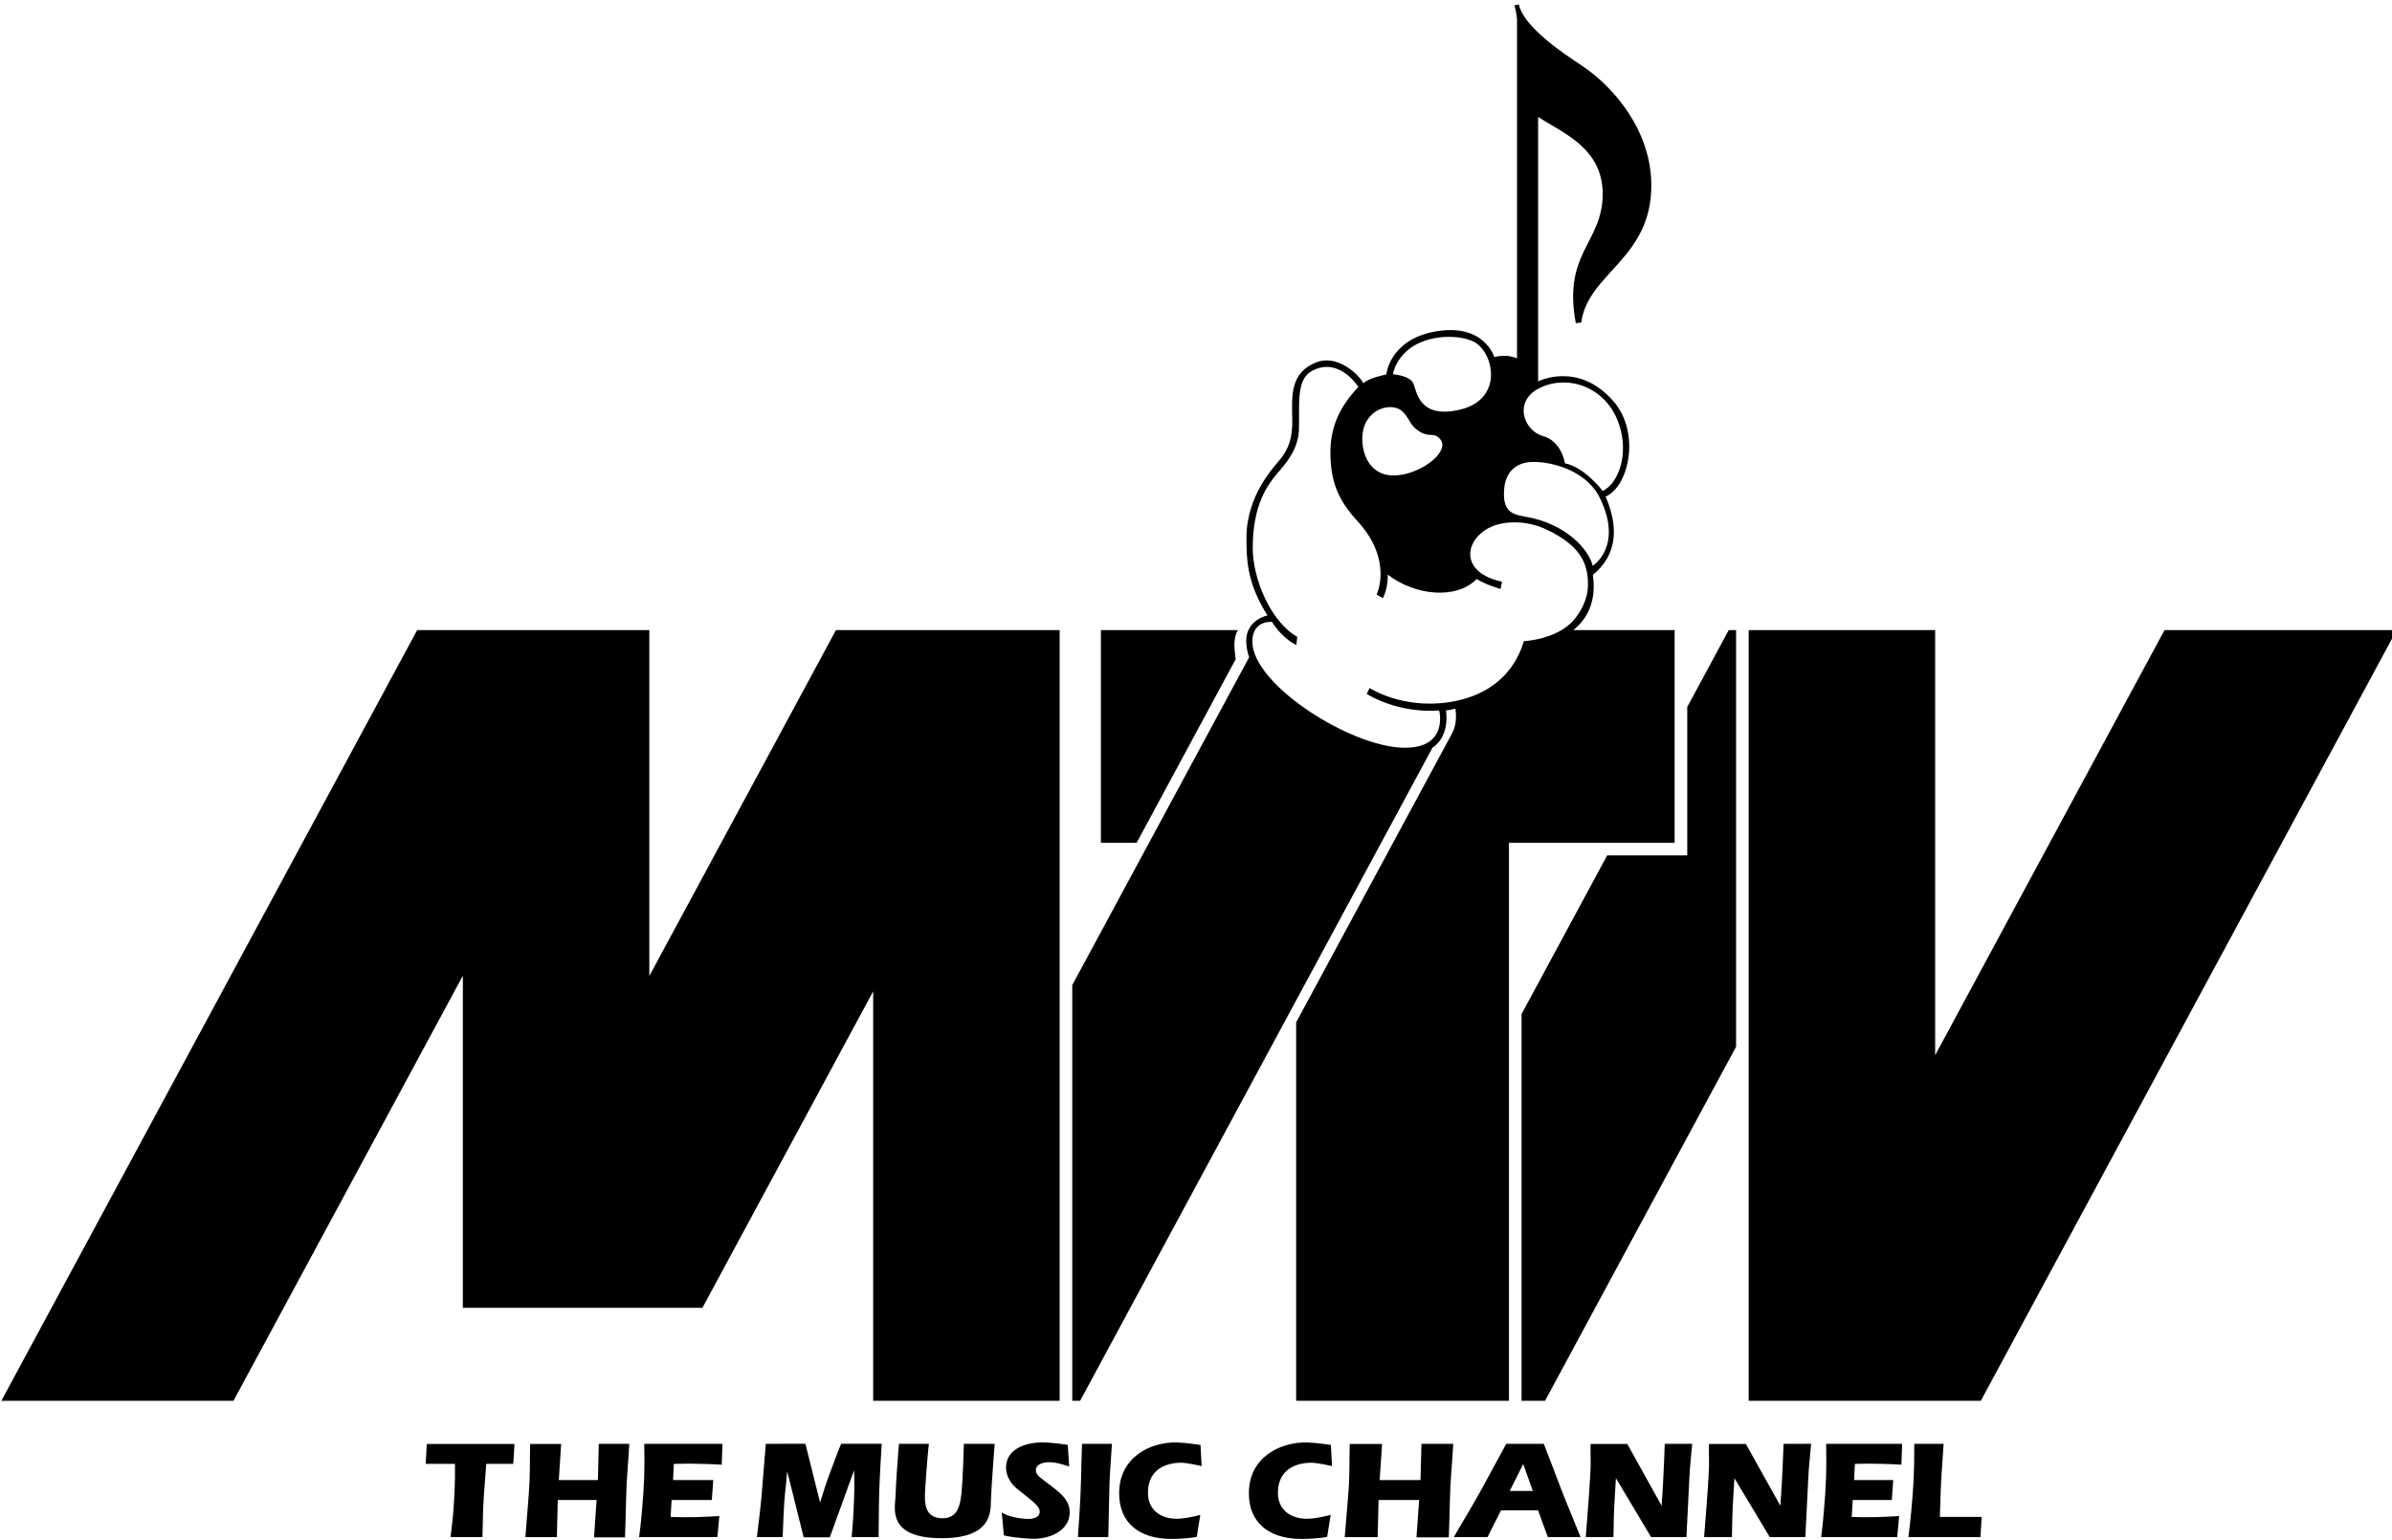 <?xml version="1.0" encoding="UTF-8" standalone="no"?>
<!-- Created with Inkscape (http://www.inkscape.org/) -->

<svg
   xmlns:dc="http://purl.org/dc/elements/1.1/"
   xmlns:cc="http://creativecommons.org/ns#"
   xmlns:rdf="http://www.w3.org/1999/02/22-rdf-syntax-ns#"
   xmlns:svg="http://www.w3.org/2000/svg"
   xmlns="http://www.w3.org/2000/svg"
   xmlns:sodipodi="http://sodipodi.sourceforge.net/DTD/sodipodi-0.dtd"
   xmlns:inkscape="http://www.inkscape.org/namespaces/inkscape"
   width="142.617mm"
   height="91.839mm"
   viewBox="0 0 142.617 91.839"
   version="1.1"
   id="svg2549"
   inkscape:version="0.92.4 (5da689c313, 2019-01-14)"
   sodipodi:docname="The_Music_Channel_1980.svg">
  <defs
     id="defs2543" />
  <sodipodi:namedview
     id="base"
     pagecolor="#ffffff"
     bordercolor="#666666"
     borderopacity="1.0"
     inkscape:pageopacity="0.0"
     inkscape:pageshadow="2"
     inkscape:zoom="1"
     inkscape:cx="289.13252"
     inkscape:cy="170.94694"
     inkscape:document-units="mm"
     inkscape:current-layer="layer1"
     showgrid="false"
     inkscape:window-width="1366"
     inkscape:window-height="705"
     inkscape:window-x="-8"
     inkscape:window-y="-8"
     inkscape:window-maximized="1"
     inkscape:snap-global="true"
     showguides="true"
     inkscape:guide-bbox="true" />
  <g
     inkscape:label="Layer 1"
     inkscape:groupmode="layer"
     id="layer1"
     style="display:inline;opacity:1"
     transform="translate(-38.283,-162.481)">
    <g
       id="g1394"
       transform="matrix(1.184,0,0,1.184,-20.19,-29.934)">
      <path
         sodipodi:nodetypes="ccccccccccccccccccccccccccccccccccccccccccccccccccccccccccccccccccccccccccccccccccccccccccccccccccccccccccccccccccccccccccccccccccccccccccccccccccccccccccccccccccccccccccccccccccccccccccccccccccccccccccccccc"
         inkscape:connector-curvature="0"
         id="path980"
         d="m 101.757,235.171 c -0.965,0.044 -1.704,0.454 -1.71,1.262 0,0.404 0.208,0.802 0.596,1.105 l 0.492,0.392 c 0.292,0.234 0.616,0.492 0.609,0.726 0,0.309 -0.357,0.379 -0.648,0.366 -0.492,-0.013 -1.114,-0.19 -1.263,-0.329 l 0.103,1.155 c 0.13,0.057 0.868,0.158 1.419,0.177 0.913,0.025 1.879,-0.423 1.898,-1.301 0.007,-0.593 -0.369,-0.921 -0.842,-1.294 l -0.499,-0.379 c -0.194,-0.152 -0.389,-0.297 -0.363,-0.518 0.032,-0.271 0.362,-0.36 0.647,-0.366 0.415,-0.013 1.023,0.215 1.03,0.215 l -0.071,-1.086 c -0.032,-0.013 -0.926,-0.145 -1.399,-0.126 z m 6.886,0 c -1.391,-0.025 -2.912,0.789 -2.9,2.576 0,1.421 0.954,2.279 2.619,2.285 0.511,0.007 1.179,-0.069 1.291,-0.107 l 0.175,-1.105 c 0,0 -0.73,0.202 -1.204,0.195 -0.861,-0.007 -1.397,-0.505 -1.428,-1.212 -0.05,-1.136 0.717,-1.585 1.615,-1.61 0.324,-0.013 1.067,0.164 1.085,0.171 l -0.056,-1.067 c -0.006,0 -0.698,-0.113 -1.197,-0.126 z m 6.556,0 c -1.402,-0.025 -2.936,0.789 -2.923,2.576 0,1.421 0.962,2.279 2.641,2.285 0.515,0.007 1.188,-0.069 1.301,-0.107 l 0.176,-1.105 c 0,0 -0.735,0.202 -1.213,0.195 -0.867,-0.007 -1.408,-0.505 -1.44,-1.212 -0.05,-1.136 0.723,-1.585 1.628,-1.61 0.327,-0.013 1.075,0.164 1.093,0.171 l -0.056,-1.067 c -0.006,0 -0.704,-0.113 -1.207,-0.126 z m -35.66,0.069 -0.045,1.825 h -1.968 l 0.117,-1.818 h -1.56 c -0.026,0.985 0.007,1.56 -0.071,2.545 -0.065,0.833 -0.104,1.313 -0.169,2.147 h 1.585 l 0.045,-1.869 h 1.956 l -0.13,1.882 h 1.56 c 0.019,-0.701 0.039,-1.118 0.052,-1.812 0.019,-1.13 0.104,-1.774 0.163,-2.898 z m 2.29,0 c 0.026,1.345 6e-5,2.128 -0.124,3.473 -0.039,0.474 -0.072,0.751 -0.137,1.225 h 3.944 l 0.098,-1.06 c -0.503,0.032 -0.79,0.044 -1.293,0.056 -0.451,0.007 -0.712,0.007 -1.162,-0.012 l 0.052,-0.852 h 2.024 l 0.072,-1.004 h -2.024 l 0.039,-0.814 c 0.568,-0.019 0.908,-0.019 1.483,0 0.359,0.007 0.568,0.019 0.928,0.038 l 0.039,-1.048 z m 6.12,0 c -0.082,0.998 -0.197,2.386 -0.21,2.588 -0.075,0.827 -0.143,1.294 -0.238,2.109 h 1.297 c 0.02,-0.499 0.034,-0.783 0.054,-1.282 0.034,-0.783 0.108,-1.238 0.176,-2.027 l 0.828,3.321 h 1.317 l 1.222,-3.378 c 0.014,0.587 0.034,1.023 -0.048,2.443 -0.027,0.36 -0.041,0.568 -0.075,0.922 h 1.358 c 0.02,-1.162 -1.1e-4,-1.831 0.061,-2.993 0.027,-0.657 0.061,-1.054 0.095,-1.705 h -2.043 c -0.231,0.562 -0.353,0.916 -0.571,1.49 -0.21,0.562 -0.312,0.902 -0.489,1.471 l -0.739,-2.961 z m 6.71,0 c -0.019,0.032 -0.176,2.241 -0.176,2.62 -0.006,0.53 -0.502,2.134 2.313,2.134 2.541,0.007 2.476,-1.332 2.489,-1.907 0.026,-0.745 0.189,-2.841 0.189,-2.847 h -1.551 c 0.006,0.007 -0.059,1.9 -0.111,2.386 -0.065,0.644 -0.157,1.389 -1.004,1.364 -0.88,-0.032 -0.873,-0.795 -0.834,-1.433 0.052,-0.941 0.176,-2.292 0.189,-2.317 z m 9.214,0 c -0.05,1.389 -0.038,2.191 -0.132,3.58 -0.025,0.429 -0.044,0.682 -0.075,1.117 h 1.53 c 0.019,-0.998 0.051,-2.323 0.057,-2.563 0,-0.404 0.076,-1.313 0.126,-2.134 h -5.3e-4 z m 17.093,0 -0.048,1.825 h -2.057 l 0.122,-1.818 h -1.629 c -0.027,0.985 0.007,1.56 -0.074,2.545 -0.068,0.833 -0.109,1.313 -0.177,2.147 h 1.656 l 0.048,-1.869 h 2.043 l -0.136,1.882 h 1.629 c 0.02,-0.701 0.041,-1.118 0.055,-1.812 0.02,-1.13 0.108,-1.774 0.17,-2.898 z m 4.27,0 c -0.475,0.865 -0.753,1.389 -1.228,2.26 -0.523,0.953 -0.869,1.49 -1.412,2.437 h 1.697 l 0.679,-1.345 h 1.867 l 0.489,1.345 h 1.65 c -0.4,-0.998 -0.652,-1.572 -1.039,-2.576 -0.312,-0.821 -0.495,-1.307 -0.814,-2.121 z m 7.982,0 c -0.033,0.758 -0.04,1.218 -0.086,1.976 -0.026,0.442 -0.039,0.701 -0.072,1.143 l -1.729,-3.113 h -1.848 c -0.013,0.758 0.027,0.909 -0.013,1.49 -0.066,1.244 -0.138,1.957 -0.23,3.201 h 1.394 c 0.007,-0.379 0.013,-0.6 0.02,-0.979 0.02,-0.777 0.066,-1.218 0.105,-1.989 l 1.769,2.967 h 1.782 c 0.059,-1.181 0.092,-1.863 0.151,-3.043 0.033,-0.631 0.085,-1.023 0.138,-1.654 z m 5.982,0 c -0.033,0.758 -0.04,1.218 -0.086,1.976 -0.026,0.442 -0.04,0.701 -0.073,1.143 l -1.739,-3.113 h -1.858 c -0.013,0.758 0.026,0.909 -0.013,1.49 -0.066,1.244 -0.139,1.957 -0.232,3.201 h 1.402 c 0.007,-0.379 0.013,-0.6 0.02,-0.979 0.02,-0.777 0.066,-1.218 0.105,-1.989 l 1.779,2.967 h 1.793 c 0.059,-1.181 0.092,-1.863 0.152,-3.043 0.033,-0.631 0.086,-1.023 0.139,-1.654 z m 2.145,0 c 0.025,1.345 -2.7e-4,2.128 -0.121,3.473 -0.038,0.474 -0.07,0.751 -0.133,1.225 h 3.834 l 0.095,-1.06 c -0.489,0.032 -0.768,0.044 -1.257,0.056 -0.438,0.007 -0.692,0.007 -1.13,-0.012 l 0.051,-0.852 h 1.968 l 0.07,-1.004 h -1.968 l 0.038,-0.814 c 0.552,-0.019 0.882,-0.019 1.441,0 0.349,0.007 0.552,0.019 0.901,0.038 l 0.038,-1.048 z m 4.437,0 c 0.006,1.345 -0.031,2.128 -0.157,3.46 -0.044,0.48 -0.082,0.758 -0.138,1.238 h 3.628 l 0.062,-1.016 h -2.105 c 0.013,-0.467 0.025,-0.726 0.038,-1.193 0.031,-0.966 0.094,-1.528 0.15,-2.488 z m -74.905,0.006 -0.054,1.004 h 1.474 c 0.007,0.524 2e-4,0.84 -0.02,1.364 -0.041,0.903 -0.088,1.427 -0.204,2.323 h 1.609 c 0.027,-0.833 0.013,-1.32 0.074,-2.147 0.048,-0.593 0.068,-0.953 0.116,-1.54 h 1.36 l 0.061,-1.004 z m 55.214,1.01 0.482,1.358 h -1.161 z"
         style="font-style:normal;font-variant:normal;font-weight:bold;font-stretch:normal;font-size:6.546px;line-height:1;font-family:Eras;-inkscape-font-specification:'Eras Bold';text-align:center;letter-spacing:0px;word-spacing:0px;text-anchor:middle;display:inline;opacity:1;fill:#000000;fill-opacity:1;stroke:none;stroke-width:0.491" />
      <path
         sodipodi:nodetypes="ccccccccccccccccccccccccccccccccccccccccccccccccccccccccccccccccccccccccccccccccccccccccccccccccccccccccccccccccccccccccccccccccccccccccccccccc"
         inkscape:connector-curvature="0"
         id="path1033"
         transform="scale(0.265)"
         d="m 474.988,614.102 -0.844,0.164 c 0,0 0.444,1.622 0.49,2.586 V 681.375 c 0,0 -1.837,-0.919 -4.316,-0.246 0,0 -1.911,-6.605 -11.391,-4.83 -8.537,1.598 -9.133,8.139 -9.133,8.139 0,0 -3.137,0.579 -4.361,1.65 -1.032,-1.875 -5.062,-5.508 -8.967,-3.949 -4.787,1.911 -4.638,6.001 -4.551,10.18 0.056,2.668 0.003,5.269 -2.094,8.008 -1.172,1.53 -6.598,6.84 -6.598,15.193 0,4.53 0.231,8.768 3.99,14.715 0,0 -4.156,0.817 -4.033,5.041 0.026,0.915 0.2,1.891 0.551,2.914 l -33.613,62.318 v 79.012 h 1.494 L 458.562,755.398 c 3.465,-2.356 2.574,-7.084 2.574,-7.084 0.597,-0.091 1.196,-0.214 1.793,-0.354 0.231,1.726 0.151,3.353 -0.789,4.98 l -29.475,54.645 v 71.934 h 40.436 V 773.455 h 31.484 v -40.436 h -19.246 c 2.603,-2.085 4.43,-5.374 3.711,-10.508 2.041,-1.652 6.285,-5.942 2.416,-14.865 4.436,-1.895 6.692,-12.151 1.488,-18.129 -6.679,-7.674 -14.311,-3.766 -14.311,-3.766 v -50.271 c 4.459,2.965 12.271,5.801 12.271,14.631 0,9.335 -7.624,11.137 -5.109,24.561 l 1.041,-0.104 c 1.212,-9.393 13.311,-12.068 13.311,-26.059 0,-10.443 -7.173,-18.784 -13.248,-22.805 -3.428,-2.269 -10.992,-7.283 -11.922,-11.604 z m -13.355,63.18 c 2.127,-0.008 4.013,0.438 5.092,1.107 3.597,2.232 5.281,10.864 -3.035,12.758 -7.667,1.746 -8.095,-3.42 -8.744,-4.979 -0.649,-1.558 -3.896,-1.773 -3.896,-1.773 0.357,-2.111 2.093,-4.339 4.049,-5.461 2.042,-1.171 4.408,-1.642 6.535,-1.652 z m -23.234,5.711 h 0.002 c 3.66,-0.05 6.086,3.799 6.086,3.799 -3.86,4.128 -5.345,7.969 -5.311,12.674 0.04,5.317 1.462,8.847 5.133,12.836 6.851,7.444 3.65,13.977 3.65,13.977 l 1.201,0.662 c 0.578,-1.202 0.918,-2.685 0.926,-4.457 4.937,3.858 12.908,4.897 16.896,0.826 1.592,1.071 4.529,1.896 4.529,1.896 l 0.271,-1.377 c -7.912,-1.692 -7.249,-7.671 -2.564,-10.191 2.748,-1.478 7.284,-1.545 11.137,0.322 5.909,2.863 7.904,6.025 7.756,10.76 -0.078,2.477 -1.355,4.805 -2.635,6.326 -3.203,3.809 -9.537,4.082 -9.537,4.082 -1.818,6.06 -6.494,10.433 -14.242,11.602 -8.929,1.347 -15.084,-2.697 -15.084,-2.697 l -0.543,1.139 c 6.822,3.974 13.766,3.117 13.766,3.117 0,0 1.91,7.211 -6.709,7.098 -10.086,-0.133 -28.785,-11.991 -28.785,-20.172 0,-4.156 3.744,-3.744 3.744,-3.744 2.013,3.247 4.609,4.395 4.609,4.395 l 0.174,-1.559 c -5.089,-2.903 -8.461,-11.079 -8.461,-16.881 0,-8.072 2.734,-11.918 4.637,-14.146 1.716,-2.009 4.008,-4.546 4.145,-8.367 0.165,-4.613 -0.628,-9.47 2.492,-11.164 0.962,-0.522 1.872,-0.742 2.717,-0.754 z m 44.906,2.963 h 0.002 c 4.22,-0.071 8.372,2.421 10.287,6.836 2.554,5.887 0.652,12.14 -2.68,13.789 0,0 -3.392,-4.523 -7.188,-5.258 0,0 -0.557,-4.202 -4.193,-5.197 -3.636,-0.996 -5.758,-6.753 -0.391,-9.221 1.342,-0.617 2.755,-0.926 4.162,-0.949 z m -32.652,4.688 h 0.002 c 0.81,0.019 1.515,0.254 1.955,0.609 1.342,1.082 1.592,2.475 2.674,3.412 2.534,2.197 3.496,0.434 4.812,2.152 1.838,2.4 -4.03,6.814 -8.922,6.814 -5.848,0 -6.735,-6.896 -5.406,-9.758 1.055,-2.273 2.941,-3.151 4.533,-3.227 0.119,-0.004 0.236,-0.008 0.352,-0.004 z m 27.127,10.41 c 3.369,0 10.031,1.506 12.648,6.953 4.419,9.197 -1.416,12.793 -1.416,12.793 -0.635,-2.872 -4.878,-8.033 -12.898,-9.35 -2.774,-0.455 -4.225,-1.278 -3.922,-5.24 0.231,-3.015 2.063,-5.156 5.588,-5.156 z m -212.141,31.967 -79.02,146.5 h 44.111 l 43.586,-80.805 v 63.127 h 45.525 l 32.447,-60.154 v 77.832 h 35.436 v -146.5 H 345.217 l -35.465,65.75 v -65.75 z m 129.924,0 v 40.436 h 6.789 l 18.818,-34.891 c -0.206,-1.882 -0.578,-3.844 0.436,-5.545 z m 119.305,0 -7.887,14.621 v 25.814 2.395 h -15.215 l -16.27,30.162 v 73.508 h 4.463 l 36.301,-67.299 v -79.201 z m 3.787,0 v 80.75 65.75 h 44.113 l 79.02,-146.5 h -44.111 l -43.586,80.805 v -80.805 z"
         style="display:inline;opacity:1;fill:#000000;stroke:none;stroke-width:1px;stroke-linecap:butt;stroke-linejoin:miter;stroke-opacity:1" />
    </g>
  </g>
</svg>
